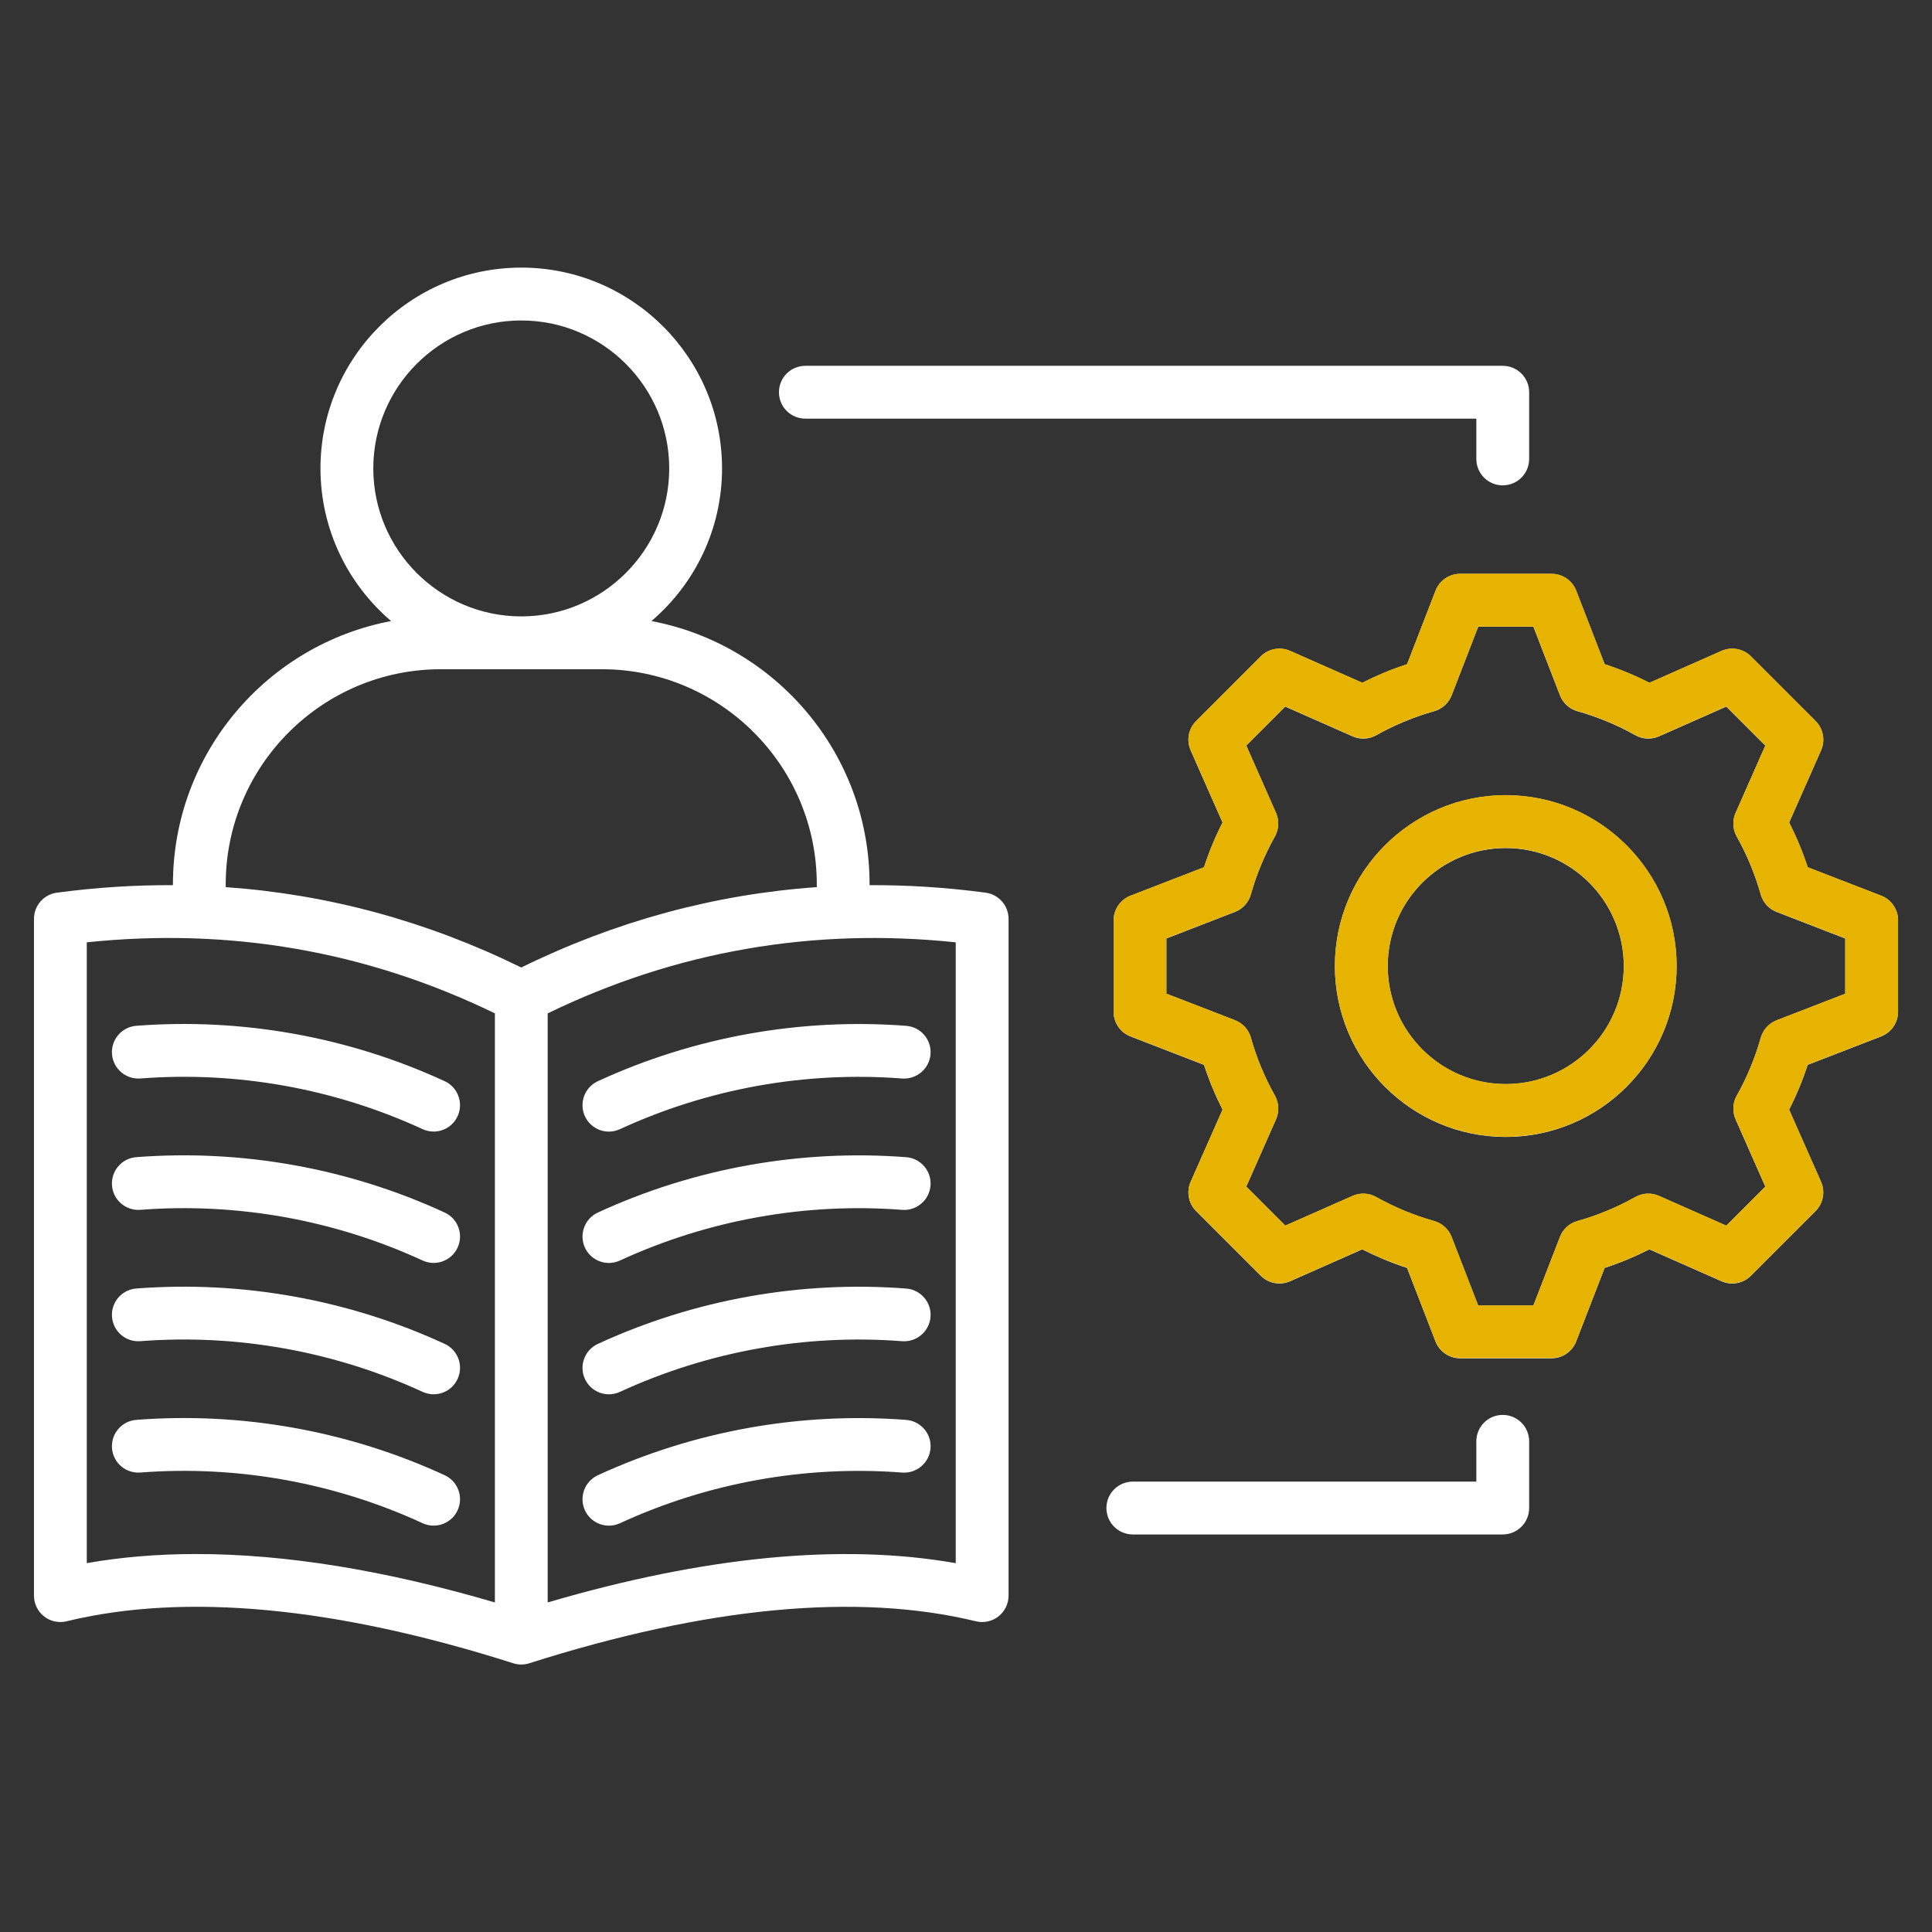 <svg width="96" height="96" viewBox="0 0 96 96" fill="none" xmlns="http://www.w3.org/2000/svg">
<rect x="0" y="0" width="96" height="96" fill="#333333" stroke="none"/>
<path d="M6.772 50.971C12.019 50.568 17.317 51.519 22.095 53.722C22.753 54.026 23.04 54.806 22.738 55.464C22.517 55.944 22.043 56.227 21.546 56.227C21.362 56.227 21.174 56.188 20.996 56.105C16.624 54.089 11.775 53.218 6.975 53.589C6.255 53.643 5.621 53.103 5.565 52.381C5.509 51.659 6.051 51.028 6.772 50.971ZM22.095 60.249C17.317 58.046 12.019 57.095 6.772 57.498C6.051 57.554 5.509 58.184 5.565 58.908C5.621 59.63 6.253 60.17 6.975 60.116C11.775 59.746 16.624 60.616 20.996 62.632C21.174 62.714 21.362 62.754 21.546 62.754C22.043 62.754 22.517 62.471 22.738 61.991C23.042 61.333 22.753 60.553 22.095 60.249ZM22.095 66.776C17.317 64.573 12.019 63.622 6.772 64.025C6.051 64.081 5.509 64.711 5.565 65.435C5.621 66.159 6.253 66.699 6.975 66.642C11.775 66.273 16.624 67.143 20.996 69.159C21.174 69.241 21.362 69.281 21.546 69.281C22.043 69.281 22.517 68.998 22.738 68.517C23.042 67.859 22.753 67.079 22.095 66.776ZM22.095 73.302C17.317 71.099 12.019 70.149 6.772 70.552C6.051 70.608 5.509 71.238 5.565 71.962C5.621 72.686 6.253 73.224 6.975 73.169C11.775 72.8 16.624 73.67 20.996 75.686C21.174 75.768 21.362 75.808 21.546 75.808C22.043 75.808 22.517 75.524 22.738 75.044C23.042 74.386 22.753 73.606 22.095 73.302ZM50.115 45.657V79.286C50.115 79.689 49.929 80.069 49.614 80.317C49.297 80.566 48.885 80.656 48.493 80.561C42.609 79.132 35.143 79.833 26.299 82.647C26.169 82.689 26.036 82.709 25.901 82.709C25.766 82.709 25.633 82.689 25.504 82.647C16.659 79.833 9.193 79.13 3.309 80.561C2.917 80.656 2.505 80.566 2.188 80.317C1.871 80.067 1.688 79.687 1.688 79.286V45.657C1.688 44.999 2.175 44.444 2.828 44.356C4.77 44.097 6.692 43.974 8.593 43.983V43.938C8.593 37.443 13.271 32.023 19.433 30.86C17.288 29.028 15.924 26.308 15.924 23.274C15.924 17.773 20.4 13.297 25.901 13.297C31.402 13.297 35.878 17.773 35.878 23.274C35.878 26.308 34.515 29.028 32.37 30.86C38.533 32.023 43.209 37.441 43.209 43.938V43.983C45.111 43.974 47.032 44.097 48.975 44.356C49.627 44.443 50.115 44.999 50.115 45.657ZM25.901 30.628C29.955 30.628 33.253 27.329 33.253 23.276C33.253 19.222 29.955 15.924 25.901 15.924C21.848 15.924 18.549 19.222 18.549 23.276C18.549 27.329 21.848 30.628 25.901 30.628ZM11.216 44.081C16.301 44.439 21.216 45.772 25.901 48.074C30.587 45.774 35.501 44.439 40.586 44.081V43.94C40.586 38.049 35.792 33.254 29.901 33.254H21.902C16.011 33.254 11.216 38.049 11.216 43.94V44.081ZM24.589 50.352C18.227 47.263 11.415 46.078 4.312 46.824V77.671C6.022 77.369 7.839 77.219 9.756 77.219C14.179 77.219 19.138 78.022 24.591 79.625V50.354L24.589 50.352ZM47.49 46.824C40.389 46.079 33.576 47.264 27.214 50.354V79.625C35.027 77.33 41.831 76.674 47.49 77.673V46.826V46.824ZM29.707 53.724C29.049 54.028 28.762 54.807 29.064 55.466C29.286 55.946 29.76 56.229 30.257 56.229C30.441 56.229 30.628 56.189 30.806 56.107C35.179 54.091 40.028 53.219 44.828 53.591C45.547 53.641 46.181 53.105 46.237 52.383C46.294 51.661 45.752 51.029 45.03 50.973C39.784 50.57 34.485 51.521 29.707 53.724ZM45.03 57.5C39.784 57.097 34.485 58.047 29.707 60.251C29.049 60.554 28.762 61.334 29.064 61.992C29.286 62.472 29.76 62.756 30.257 62.756C30.441 62.756 30.628 62.716 30.806 62.634C35.179 60.618 40.028 59.746 44.828 60.117C45.547 60.172 46.181 59.632 46.237 58.91C46.294 58.188 45.752 57.556 45.03 57.5ZM45.03 64.027C39.784 63.624 34.485 64.574 29.707 66.778C29.049 67.081 28.762 67.861 29.064 68.519C29.286 68.999 29.76 69.282 30.257 69.282C30.441 69.282 30.628 69.243 30.806 69.161C35.179 67.145 40.028 66.273 44.828 66.644C45.547 66.697 46.181 66.159 46.237 65.437C46.294 64.715 45.752 64.083 45.03 64.027ZM45.03 70.554C39.784 70.151 34.485 71.101 29.707 73.304C29.049 73.608 28.762 74.388 29.064 75.046C29.286 75.526 29.76 75.809 30.257 75.809C30.441 75.809 30.628 75.77 30.806 75.688C35.179 73.672 40.028 72.8 44.828 73.171C45.547 73.226 46.181 72.686 46.237 71.964C46.294 71.242 45.752 70.61 45.03 70.554ZM94.312 45.734V50.276C94.312 50.818 93.979 51.303 93.474 51.5L89.822 52.914C89.573 53.679 89.263 54.423 88.899 55.139L90.484 58.722C90.703 59.218 90.594 59.797 90.212 60.181L87 63.393C86.618 63.776 86.036 63.884 85.541 63.665L81.958 62.081C81.24 62.444 80.496 62.754 79.733 63.003L78.319 66.656C78.124 67.162 77.636 67.494 77.094 67.494H72.553C72.011 67.494 71.526 67.16 71.329 66.656L69.915 63.003C69.152 62.754 68.406 62.444 67.689 62.081L64.106 63.665C63.611 63.884 63.032 63.776 62.648 63.393L59.436 60.181C59.053 59.799 58.944 59.219 59.164 58.722L60.748 55.139C60.384 54.421 60.075 53.677 59.826 52.914L56.173 51.5C55.667 51.305 55.335 50.818 55.335 50.276V45.734C55.335 45.193 55.669 44.707 56.173 44.51L59.826 43.096C60.075 42.331 60.384 41.587 60.748 40.871L59.164 37.288C58.944 36.792 59.053 36.213 59.436 35.829L62.648 32.617C63.03 32.234 63.611 32.126 64.106 32.345L67.691 33.929C68.409 33.566 69.154 33.256 69.917 33.007L71.331 29.354C71.526 28.848 72.013 28.516 72.555 28.516H77.096C77.638 28.516 78.124 28.85 78.321 29.354L79.734 33.007C80.498 33.256 81.244 33.566 81.96 33.929L85.543 32.345C86.038 32.126 86.619 32.234 87.002 32.617L90.214 35.829C90.596 36.211 90.705 36.791 90.486 37.288L88.901 40.871C89.265 41.589 89.574 42.333 89.824 43.096L93.476 44.51C93.983 44.705 94.314 45.193 94.314 45.734H94.312ZM91.688 46.634L88.279 45.314C87.892 45.164 87.6 44.844 87.489 44.444C87.208 43.445 86.807 42.477 86.297 41.568C86.094 41.208 86.074 40.773 86.241 40.394L87.718 37.049L85.779 35.111L82.434 36.59C82.056 36.757 81.621 36.736 81.261 36.534C80.353 36.024 79.386 35.623 78.384 35.341C77.987 35.229 77.664 34.936 77.514 34.552L76.194 31.143H73.451L72.131 34.552C71.981 34.938 71.661 35.231 71.261 35.341C70.262 35.623 69.294 36.024 68.385 36.534C68.025 36.736 67.59 36.757 67.211 36.59L63.864 35.111L61.926 37.049L63.403 40.394C63.57 40.773 63.549 41.208 63.347 41.568C62.837 42.476 62.436 43.443 62.154 44.444C62.042 44.842 61.749 45.164 61.365 45.314L57.956 46.634V49.377L61.367 50.697C61.753 50.847 62.046 51.168 62.156 51.568C62.436 52.567 62.837 53.534 63.349 54.444C63.551 54.804 63.572 55.239 63.405 55.617L61.926 58.964L63.864 60.903L67.209 59.426C67.588 59.259 68.023 59.279 68.383 59.482C69.291 59.992 70.258 60.393 71.259 60.674C71.657 60.787 71.979 61.079 72.129 61.464L73.449 64.873H76.192L77.513 61.464C77.662 61.078 77.983 60.785 78.382 60.674C79.382 60.395 80.349 59.994 81.259 59.482C81.619 59.279 82.054 59.259 82.433 59.426L85.779 60.905L87.718 58.966L86.241 55.621C86.074 55.242 86.094 54.807 86.297 54.447C86.807 53.54 87.208 52.572 87.489 51.571C87.602 51.174 87.894 50.851 88.279 50.701L91.688 49.381V46.638V46.634ZM83.31 48.005C83.31 52.687 79.502 56.495 74.82 56.495C70.138 56.495 66.33 52.687 66.33 48.005C66.33 43.323 70.138 39.515 74.82 39.515C79.502 39.515 83.31 43.323 83.31 48.005ZM80.685 48.005C80.685 44.771 78.054 42.14 74.82 42.14C71.586 42.14 68.955 44.771 68.955 48.005C68.955 51.239 71.586 53.87 74.82 53.87C78.054 53.87 80.685 51.239 80.685 48.005ZM40.018 20.802H73.358V22.805C73.358 23.531 73.944 24.117 74.67 24.117C75.396 24.117 75.983 23.531 75.983 22.805V19.49C75.983 18.764 75.396 18.177 74.67 18.177H40.018C39.292 18.177 38.706 18.764 38.706 19.49C38.706 20.216 39.292 20.802 40.018 20.802ZM74.67 70.306C73.944 70.306 73.358 70.893 73.358 71.619V73.621H56.289C55.564 73.621 54.977 74.208 54.977 74.934C54.977 75.659 55.564 76.246 56.289 76.246H74.67C75.396 76.246 75.983 75.659 75.983 74.934V71.619C75.983 70.893 75.396 70.306 74.67 70.306Z" fill="white"/>
<path d="M94.313 45.726V50.267C94.313 50.809 93.98 51.295 93.475 51.492L89.823 52.905C89.573 53.67 89.264 54.415 88.9 55.131L90.485 58.714C90.704 59.209 90.595 59.788 90.213 60.173L87.001 63.385C86.618 63.767 86.037 63.876 85.542 63.657L81.959 62.072C81.241 62.436 80.497 62.745 79.733 62.995L78.32 66.647C78.125 67.153 77.637 67.485 77.095 67.485H72.554C72.012 67.485 71.527 67.152 71.33 66.647L69.916 62.995C69.153 62.745 68.407 62.436 67.69 62.072L64.107 63.657C63.612 63.876 63.033 63.767 62.648 63.385L59.437 60.173C59.054 59.79 58.945 59.211 59.165 58.714L60.749 55.131C60.385 54.413 60.076 53.668 59.827 52.905L56.174 51.492C55.668 51.297 55.336 50.809 55.336 50.267V45.726C55.336 45.184 55.67 44.698 56.174 44.502L59.827 43.088C60.076 42.323 60.385 41.578 60.749 40.862L59.165 37.279C58.945 36.784 59.054 36.205 59.437 35.82L62.648 32.608C63.031 32.226 63.612 32.117 64.107 32.337L67.692 33.921C68.41 33.557 69.155 33.248 69.918 32.998L71.332 29.346C71.527 28.84 72.014 28.508 72.556 28.508H77.097C77.639 28.508 78.125 28.842 78.322 29.346L79.735 32.998C80.498 33.248 81.245 33.557 81.961 33.921L85.544 32.337C86.039 32.117 86.62 32.226 87.003 32.608L90.215 35.82C90.597 36.203 90.706 36.782 90.487 37.279L88.902 40.862C89.266 41.58 89.575 42.325 89.825 43.088L93.477 44.502C93.983 44.697 94.315 45.184 94.315 45.726H94.313ZM91.688 46.626L88.28 45.306C87.893 45.156 87.601 44.835 87.49 44.436C87.209 43.437 86.808 42.469 86.298 41.56C86.095 41.2 86.075 40.765 86.242 40.386L87.719 37.041L85.78 35.102L82.435 36.582C82.057 36.748 81.622 36.728 81.262 36.525C80.354 36.015 79.387 35.614 78.385 35.333C77.988 35.22 77.665 34.928 77.515 34.543L76.195 31.135H73.452L72.132 34.543C71.982 34.93 71.662 35.222 71.262 35.333C70.263 35.614 69.295 36.015 68.386 36.525C68.026 36.728 67.591 36.748 67.212 36.582L63.865 35.102L61.927 37.041L63.404 40.386C63.571 40.765 63.55 41.2 63.348 41.56C62.838 42.467 62.437 43.435 62.155 44.436C62.043 44.833 61.75 45.156 61.366 45.306L57.957 46.626V49.369L61.368 50.689C61.754 50.839 62.047 51.16 62.157 51.559C62.437 52.558 62.838 53.526 63.35 54.435C63.552 54.795 63.573 55.23 63.406 55.609L61.927 58.956L63.865 60.895L67.21 59.417C67.589 59.25 68.024 59.271 68.384 59.473C69.292 59.983 70.259 60.385 71.26 60.666C71.658 60.778 71.98 61.071 72.13 61.455L73.45 64.864H76.193L77.513 61.455C77.663 61.069 77.984 60.777 78.383 60.666C79.383 60.387 80.35 59.985 81.26 59.473C81.62 59.271 82.055 59.25 82.433 59.417L85.78 60.897L87.719 58.958L86.242 55.613C86.075 55.234 86.095 54.799 86.298 54.439C86.808 53.532 87.209 52.564 87.49 51.563C87.603 51.165 87.895 50.843 88.28 50.693L91.688 49.373V46.63V46.626ZM83.311 47.997C83.311 52.678 79.503 56.487 74.821 56.487C70.139 56.487 66.331 52.678 66.331 47.997C66.331 43.315 70.139 39.507 74.821 39.507C79.503 39.507 83.311 43.315 83.311 47.997ZM80.686 47.997C80.686 44.762 78.055 42.132 74.821 42.132C71.587 42.132 68.956 44.762 68.956 47.997C68.956 51.231 71.587 53.862 74.821 53.862C78.055 53.862 80.686 51.231 80.686 47.997Z" fill="#E6B400"/>
</svg>
